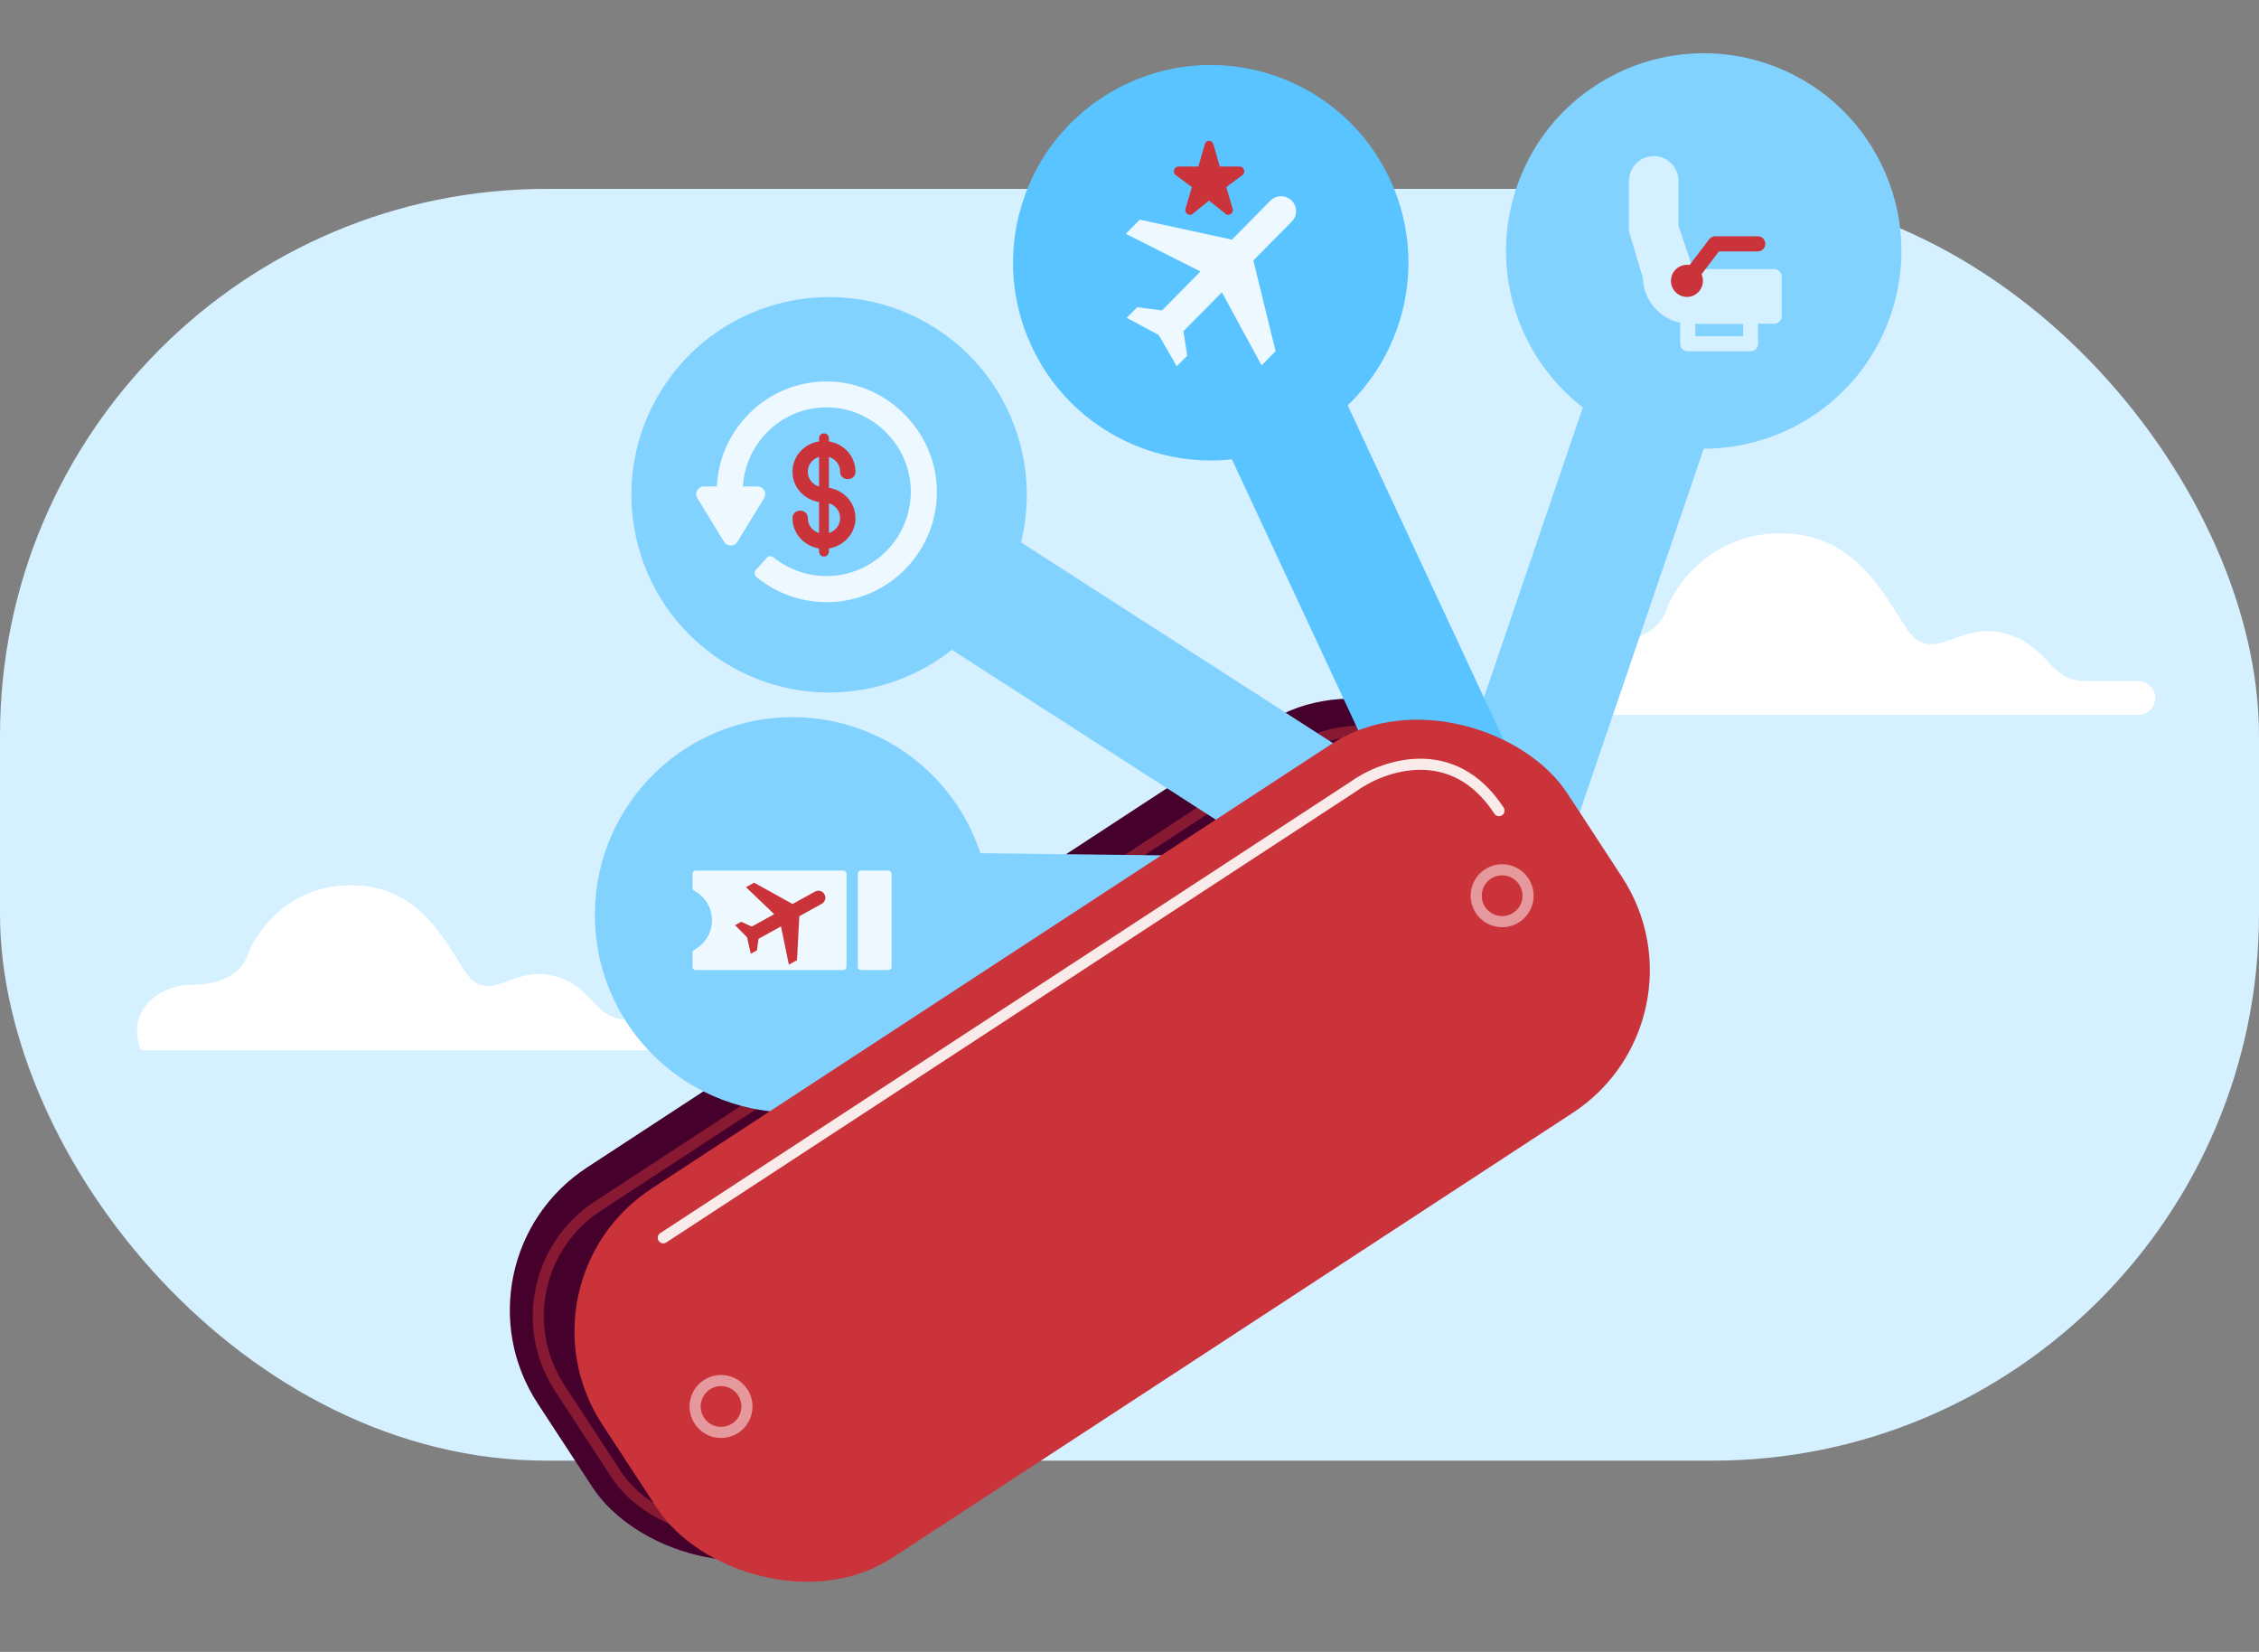 <?xml version="1.0" encoding="UTF-8"?> <svg xmlns="http://www.w3.org/2000/svg" width="610" height="446" viewBox="0 0 610 446" fill="none"><rect x="0" y="0" width="610" height="446" fill="#808080" stroke="none"/><rect y="51" width="610" height="343.371" rx="147.581" fill="#D5F0FF"></rect><path d="M433.689 173.53C441.647 173.694 448.185 170.127 449.999 164.636C451.972 158.72 462.454 142.256 484.177 144.151C499.649 145.495 507.419 157.937 512.557 166.164C514.322 168.996 515.85 171.432 517.093 172.36C520.613 174.971 523.66 173.859 527.526 172.447C531.391 171.036 535.819 169.412 541.735 171.094C547.317 172.67 550.245 175.754 552.829 178.47C555.689 181.486 557.947 183.864 563.035 183.864H577.55C578.749 183.919 579.88 184.423 580.709 185.274C581.538 186.125 582 187.256 582 188.432C582 189.609 581.538 190.74 580.709 191.59C579.88 192.441 578.749 192.946 577.55 193H418.79C418.58 192.999 418.377 192.933 418.209 192.812C418.04 192.69 417.916 192.519 417.853 192.323C415.881 186.32 417.705 182.211 419.529 179.824C422.951 175.338 429.134 173.443 433.689 173.53Z" fill="white"></path><rect x="120" y="340.4" width="311.362" height="119" rx="46" transform="rotate(-33.18 120 340.4)" fill="#45002B"></rect><rect opacity="0.5" x="131.72" y="345.066" width="296" height="99" rx="35.5" transform="rotate(-33.18 131.72 345.066)" stroke="#CB333B" stroke-width="3"></rect><rect x="432.334" y="95.61" width="34.492" height="223.376" transform="rotate(18.84 432.334 95.61)" fill="#82D2FF"></rect><circle cx="460.059" cy="67.758" r="53.38" transform="rotate(18.84 460.059 67.758)" fill="#82D2FF"></circle><path d="M479.079 72.66H445.655C444.532 72.66 443.621 73.574 443.621 74.703C443.621 81.717 449.282 87.403 456.266 87.403H479.079C480.202 87.403 481.112 86.489 481.112 85.361V74.703C481.112 73.574 480.202 72.66 479.079 72.66Z" fill="#D5F0FF"></path><path d="M446.565 42.147C442.866 42.147 439.868 45.159 439.868 48.874V62.2C439.868 62.4 439.897 62.599 439.955 62.791L443.711 75.277C443.97 76.14 444.761 76.729 445.658 76.729H455.738L455.886 76.724C457.199 76.631 458.096 75.307 457.663 74.029L453.262 61.027L453.262 48.874C453.262 45.159 450.264 42.147 446.565 42.147Z" fill="#D5F0FF"></path><path fill-rule="evenodd" clip-rule="evenodd" d="M455.731 83.299H472.708C473.831 83.299 474.741 84.214 474.741 85.342V92.802C474.741 93.931 473.831 94.845 472.708 94.845H455.731C454.607 94.845 453.697 93.931 453.697 92.802V85.342C453.697 84.214 454.607 83.299 455.731 83.299ZM470.703 90.787V87.411H457.793V90.787H470.703Z" fill="#D5F0FF"></path><ellipse cx="455.527" cy="75.834" rx="4.314" ry="4.334" fill="#CB333B"></ellipse><path d="M474.653 63.791C475.776 63.791 476.687 64.706 476.687 65.834C476.687 66.911 475.857 67.793 474.805 67.871L474.653 67.877L464.165 67.876L457.151 77.102C456.503 77.954 455.319 78.151 454.436 77.582L454.3 77.486C453.452 76.835 453.255 75.645 453.822 74.76L453.918 74.622L461.544 64.594C461.894 64.134 462.419 63.847 462.988 63.798L463.16 63.791H474.653Z" fill="#CB333B"></path><rect x="326.228" y="110.23" width="34.492" height="173.853" transform="rotate(-24.996 326.228 110.23)" fill="#59C4FF"></rect><circle cx="326.937" cy="70.937" r="53.38" transform="rotate(-24.996 326.937 70.937)" fill="#59C4FF"></circle><path d="M340.67 98.649L344.447 94.826L338.447 70.315L348.832 59.804C350.4 58.218 350.372 55.685 348.77 54.133C347.168 52.581 344.609 52.609 343.042 54.195L332.657 64.706L307.776 59.304L304 63.126L324.161 73.305L313.776 83.816L307.083 82.944L304.251 85.81L312.894 90.443L317.761 98.897L320.594 96.031L319.566 89.425L329.951 78.914L340.67 98.649Z" fill="#EEF9FF"></path><path d="M326.49 54.169L322.03 57.731C321.809 57.92 321.568 58.009 321.307 57.999C321.046 57.989 320.815 57.91 320.614 57.762C320.413 57.615 320.258 57.416 320.148 57.163C320.038 56.911 320.032 56.638 320.132 56.344L321.85 50.513L317.48 47.267C317.239 47.099 317.089 46.878 317.028 46.605C316.968 46.331 316.978 46.079 317.059 45.848C317.139 45.617 317.28 45.412 317.48 45.233C317.681 45.054 317.922 44.965 318.204 44.966H323.597L325.345 38.914C325.445 38.62 325.601 38.394 325.812 38.236C326.024 38.078 326.249 37.999 326.49 38C326.731 38 326.957 38.079 327.168 38.237C327.38 38.395 327.535 38.621 327.635 38.914L329.382 44.966H334.776C335.057 44.966 335.298 45.055 335.499 45.234C335.7 45.413 335.841 45.618 335.921 45.848C336.001 46.079 336.011 46.331 335.951 46.605C335.891 46.878 335.74 47.099 335.499 47.267L331.13 50.513L332.847 56.344C332.948 56.638 332.943 56.911 332.833 57.163C332.723 57.416 332.567 57.615 332.365 57.762C332.164 57.909 331.933 57.988 331.672 57.999C331.411 58.01 331.17 57.921 330.949 57.731L326.49 54.169Z" fill="#CB333B"></path><rect x="244.244" y="167.207" width="34.492" height="173.853" transform="rotate(-57.234 244.244 167.207)" fill="#82D2FF"></rect><circle cx="223.883" cy="133.594" r="53.38" transform="rotate(-57.234 223.883 133.594)" fill="#82D2FF"></circle><path fill-rule="evenodd" clip-rule="evenodd" d="M223.837 135.888L223.837 143.915C225.501 143.373 226.863 141.854 226.863 139.902C226.863 137.895 225.501 136.376 223.837 135.888ZM221.163 131.387L221.163 123.36C219.448 123.902 218.137 125.366 218.137 127.373C218.137 129.38 219.499 130.844 221.163 131.387ZM223.837 118.424L223.837 119.183C227.671 119.78 231 122.98 231 127.373C231 130.031 226.863 130.031 226.863 127.373C226.863 125.366 225.501 123.902 223.837 123.36L223.837 131.712C227.671 132.309 231 135.509 231 139.902C231 144.241 227.671 147.441 223.837 148.092L223.837 148.797C223.837 150.749 221.163 150.749 221.163 148.797L221.163 148.092C217.329 147.441 214 144.241 214 139.902C214 137.19 218.137 137.19 218.137 139.902C218.137 141.908 219.448 143.373 221.163 143.915L221.163 135.563C217.329 134.912 214 131.766 214 127.373C214 122.98 217.329 119.78 221.163 119.183L221.163 118.424C221.163 116.526 223.837 116.526 223.837 118.424Z" fill="#CB333B"></path><path d="M224.666 103.037C208.123 102.217 194.383 115.069 193.563 131.338L190.076 131.338C188.436 131.338 187.479 133.116 188.299 134.483L195.545 146.309C196.365 147.608 198.279 147.608 199.1 146.309L206.346 134.483C207.166 133.116 206.209 131.338 204.569 131.338L200.604 131.338C201.356 119.102 211.678 109.463 224.188 110.01C235.878 110.489 245.585 120.264 245.927 132.022C246.337 144.942 235.946 155.538 223.163 155.538C217.968 155.538 212.909 153.761 208.876 150.479C208.329 150 207.509 150.069 207.03 150.616L204.159 153.829C203.612 154.376 203.68 155.333 204.295 155.811C209.628 160.186 216.258 162.579 223.231 162.579C240.048 162.579 253.651 148.565 252.968 131.543C252.284 116.367 239.843 103.789 224.667 103.037L224.666 103.037Z" fill="#EEF9FF"></path><path d="M52.125 265.857C59.337 266.006 65.262 262.762 66.907 257.768C68.694 252.387 78.194 237.414 97.882 239.137C111.903 240.359 118.945 251.675 123.601 259.157C125.201 261.733 126.586 263.949 127.712 264.793C130.903 267.167 133.664 266.156 137.167 264.872C140.671 263.588 144.683 262.111 150.045 263.641C155.104 265.074 157.758 267.879 160.099 270.349C162.691 273.093 164.737 275.255 169.349 275.255H182.504C183.59 275.305 184.615 275.764 185.366 276.537C186.117 277.311 186.536 278.34 186.536 279.41C186.536 280.48 186.117 281.508 185.366 282.282C184.615 283.056 183.59 283.515 182.504 283.564H38.622C38.432 283.563 38.248 283.503 38.095 283.393C37.943 283.282 37.83 283.126 37.773 282.948C35.986 277.489 37.639 273.752 39.292 271.58C42.393 267.501 47.996 265.777 52.125 265.857Z" fill="white"></path><rect x="249.116" y="264.675" width="34.492" height="173.853" transform="rotate(-89.319 249.116 264.675)" fill="#82D2FF"></rect><circle cx="214.011" cy="247.011" r="53.38" transform="rotate(-89.319 214.011 247.011)" fill="#82D2FF"></circle><path d="M227.677 235.051L187.843 235.051C187.389 235.051 187 235.44 187 235.894L187 239.722C187 240.046 187.195 240.371 187.454 240.5C190.309 241.992 192.255 245.041 192.255 248.48C192.255 251.918 190.309 254.902 187.454 256.459C187.195 256.589 187 256.913 187 257.237L187 261.065C187 261.519 187.389 261.908 187.843 261.908L227.742 261.908C228.196 261.908 228.586 261.519 228.586 261.065L228.586 257.238C228.586 253.341 228.586 243.638 228.586 239.722L228.586 235.895C228.586 235.44 228.196 235.051 227.677 235.051Z" fill="#EEF9FF"></path><path d="M239.849 235.051L232.472 235.052C232.018 235.052 231.629 235.441 231.629 235.895L231.629 239.723C231.629 243.619 231.629 253.322 231.629 257.238L231.629 261.066C231.629 261.52 232.018 261.909 232.472 261.909L239.914 261.908C240.368 261.908 240.757 261.519 240.757 261.065L240.757 257.238C240.757 253.341 240.757 243.638 240.757 239.722L240.757 235.895C240.757 235.44 240.368 235.051 239.849 235.051Z" fill="#EEF9FF"></path><path d="M213.013 260.454L215.215 259.235L215.844 247.379L221.9 244.026C222.814 243.52 223.143 242.374 222.637 241.46C222.131 240.547 220.985 240.217 220.071 240.723L214.015 244.076L203.634 238.315L201.431 239.534L209.061 246.819L203.005 250.171L200.134 248.883L198.482 249.798L201.717 253.042L202.749 257.505L204.401 256.591L204.833 253.474L210.889 250.122L213.013 260.454Z" fill="#CB333B"></path><rect x="137.453" y="346.087" width="311.362" height="119" rx="46" transform="rotate(-33.177 137.453 346.087)" fill="#CB333B"></rect><circle cx="405.623" cy="241.842" r="7" transform="rotate(-33.177 405.623 241.842)" stroke="#E5999D" stroke-width="3"></circle><circle cx="194.704" cy="379.744" r="7" transform="rotate(-33.177 194.704 379.744)" stroke="#E5999D" stroke-width="3"></circle><path d="M179.102 334.197L365.304 212.455C373.274 206.658 392.328 199.824 404.778 218.865" stroke="#FAEBEB" stroke-width="3" stroke-linecap="round"></path></svg> 